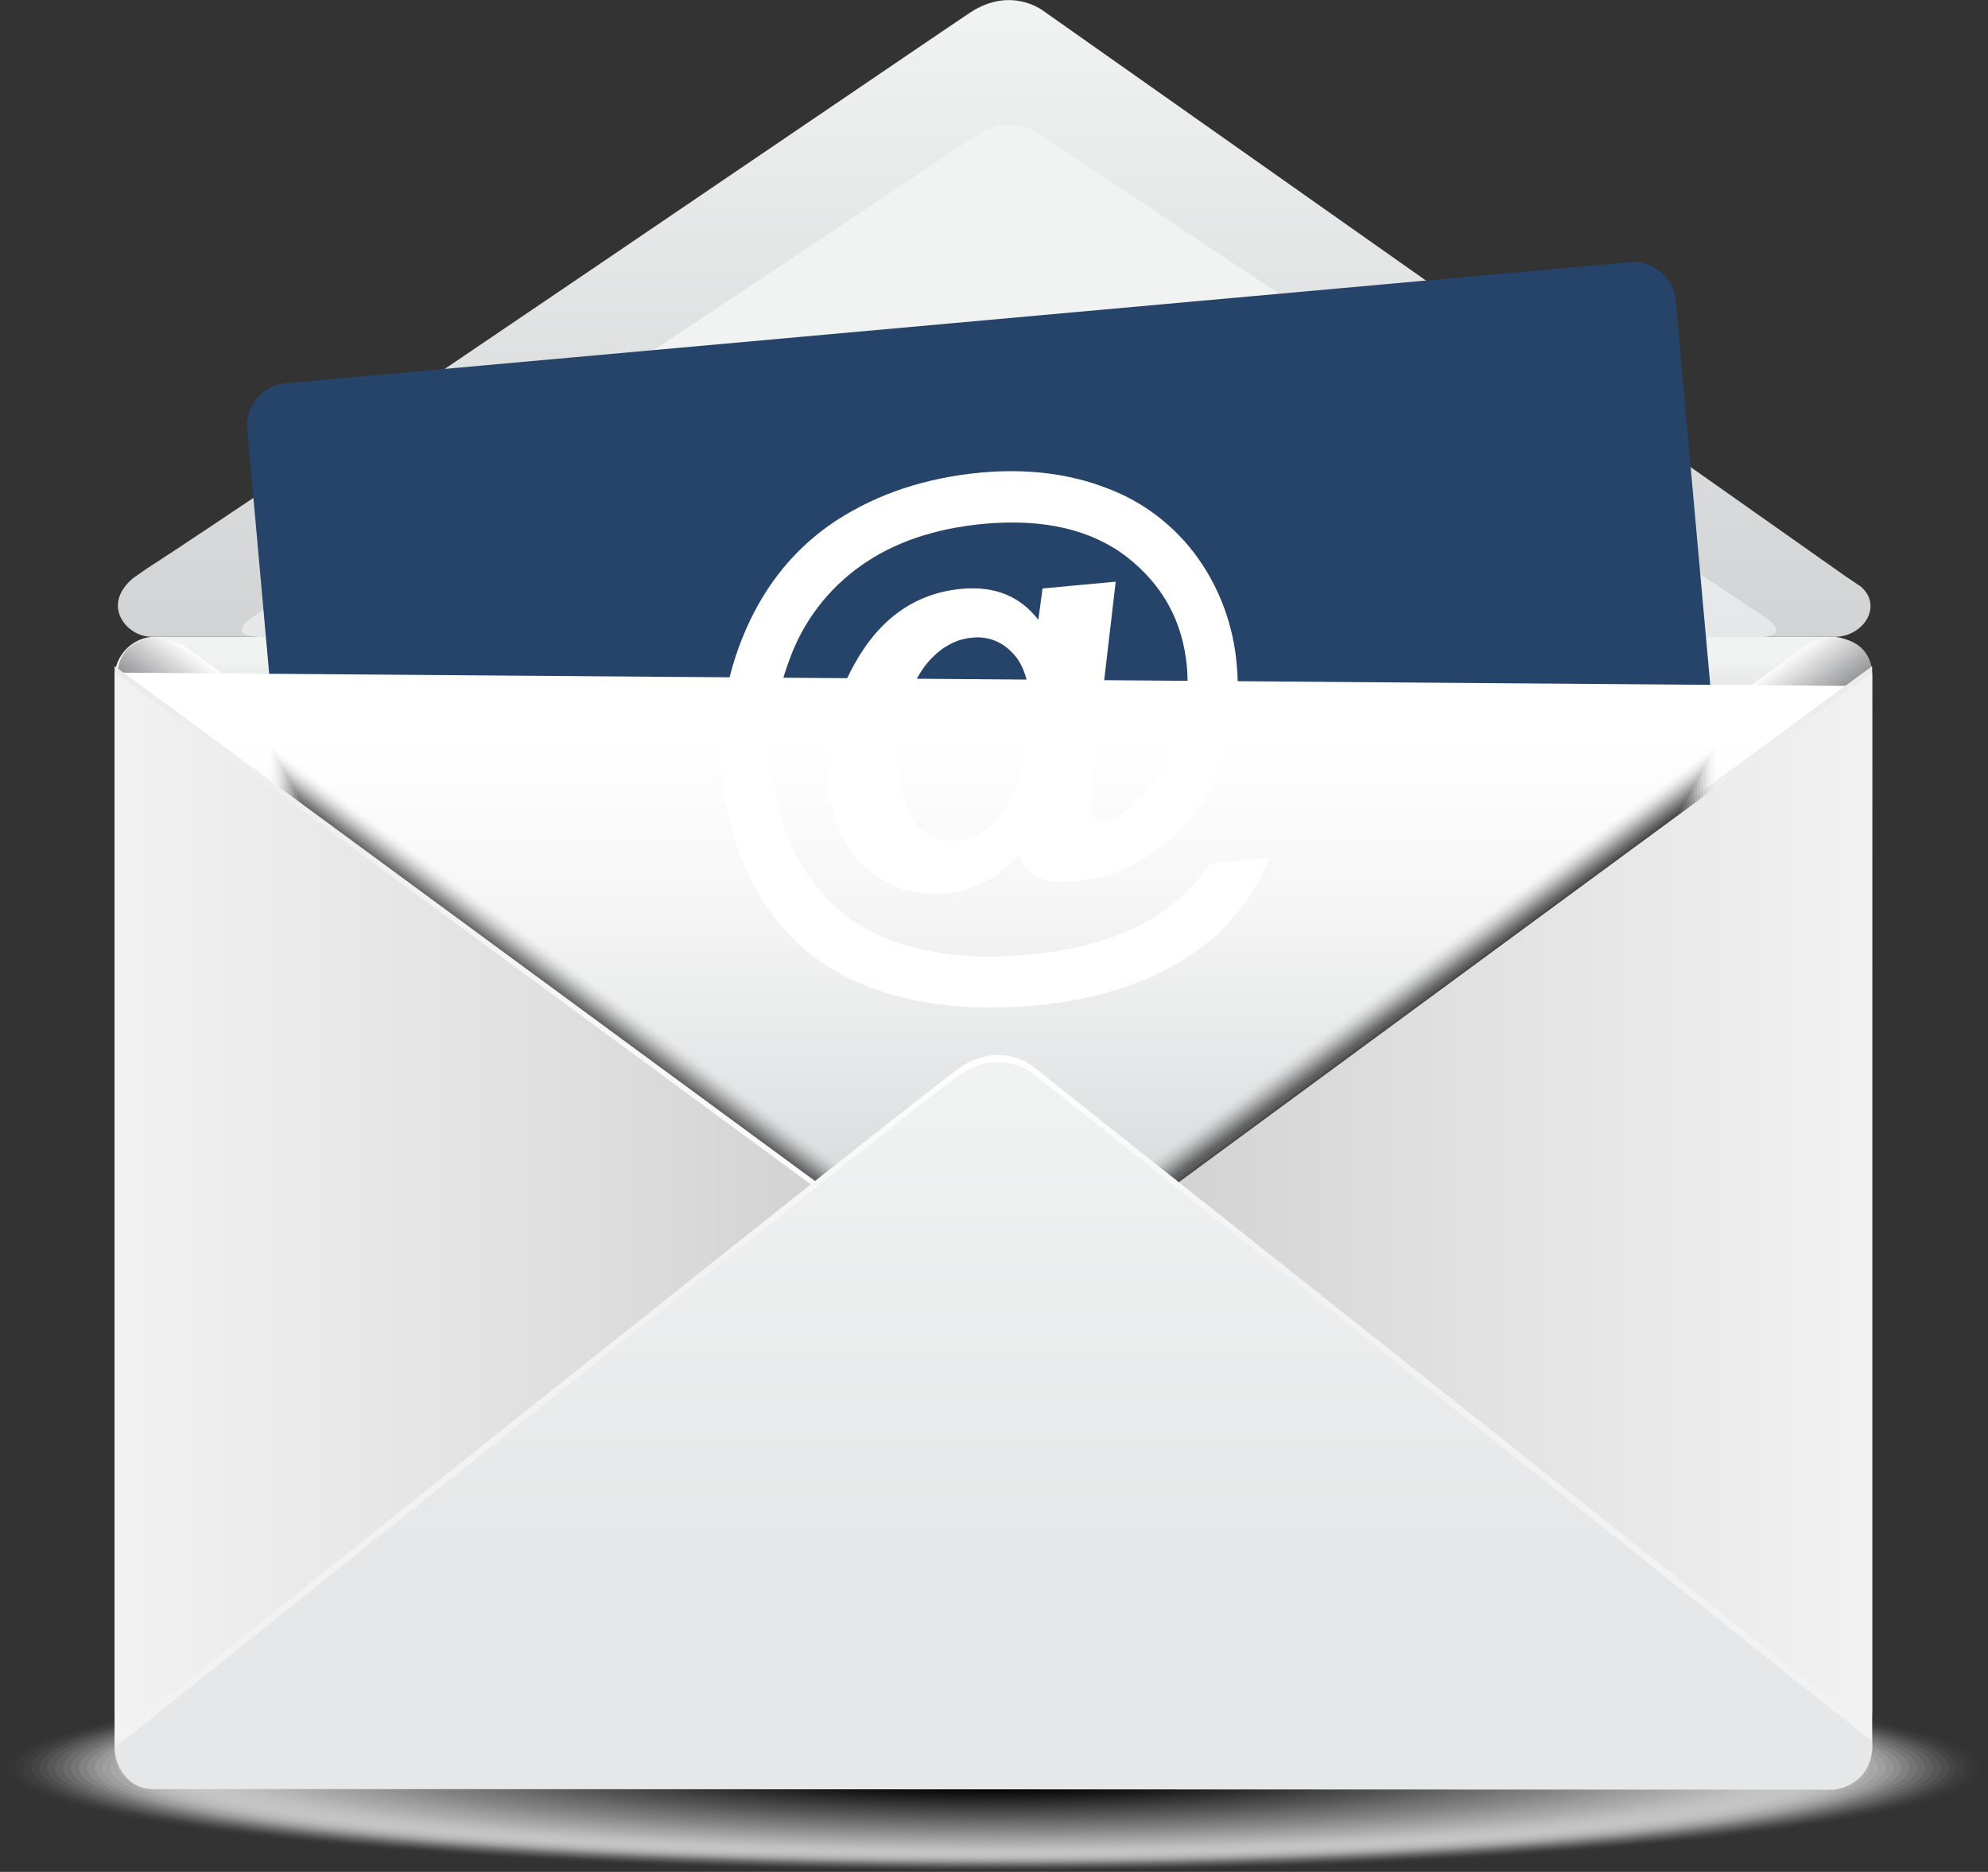 <?xml version="1.0" encoding="UTF-8"?>
<!-- Generator: Adobe Illustrator 26.0.0, SVG Export Plug-In . SVG Version: 6.00 Build 0)  -->
<svg xmlns="http://www.w3.org/2000/svg" xmlns:xlink="http://www.w3.org/1999/xlink" version="1.1" id="Capa_1" x="0px" y="0px" viewBox="0 0 614.2 578.3" style="enable-background:new 0 0 614.2 578.3;" xml:space="preserve">
<rect x="0" y="0" width="614.2" height="578.3" fill="#333333" stroke="none"/>
<style type="text/css">
	.st0{fill:url(#SVGID_1_);}
	.st1{fill:url(#SVGID_00000006682853371500008570000003929589780002686084_);}
	.st2{fill:url(#SVGID_00000023991299170851244970000003339357564053348738_);}
	.st3{fill:url(#SVGID_00000121271812879567119990000017343616741547600799_);}
	.st4{fill:url(#SVGID_00000169533554715413536550000016927526133610728077_);}
	.st5{fill:#264369;}
	.st6{fill:url(#SVGID_00000083055677598600615410000017706780954410162828_);}
	.st7{fill:url(#SVGID_00000066488134887272630030000004461016056565596588_);}
	.st8{fill-opacity:0;}
	.st9{opacity:1.000000e-02;enable-background:new    ;}
	.st10{opacity:2.000000e-02;enable-background:new    ;}
	.st11{opacity:3.000000e-02;enable-background:new    ;}
	.st12{opacity:4.000000e-02;enable-background:new    ;}
	.st13{opacity:5.000000e-02;enable-background:new    ;}
	.st14{opacity:6.000000e-02;enable-background:new    ;}
	.st15{opacity:7.000000e-02;enable-background:new    ;}
	.st16{opacity:8.000000e-02;enable-background:new    ;}
	.st17{opacity:9.000000e-02;enable-background:new    ;}
	.st18{opacity:0.1;enable-background:new    ;}
	.st19{opacity:0.11;enable-background:new    ;}
	.st20{opacity:0.12;enable-background:new    ;}
	.st21{opacity:0.13;enable-background:new    ;}
	.st22{opacity:0.14;enable-background:new    ;}
	.st23{opacity:0.15;enable-background:new    ;}
	.st24{opacity:0.16;enable-background:new    ;}
	.st25{opacity:0.17;enable-background:new    ;}
	.st26{opacity:0.18;enable-background:new    ;}
	.st27{opacity:0.19;enable-background:new    ;}
	.st28{opacity:0.2;enable-background:new    ;}
	.st29{opacity:0.21;enable-background:new    ;}
	.st30{opacity:0.22;enable-background:new    ;}
	.st31{opacity:0.23;enable-background:new    ;}
	.st32{opacity:0.24;enable-background:new    ;}
	.st33{opacity:0.25;enable-background:new    ;}
	.st34{opacity:0.26;enable-background:new    ;}
	.st35{opacity:0.27;enable-background:new    ;}
	.st36{opacity:0.28;enable-background:new    ;}
	.st37{opacity:0.29;enable-background:new    ;}
	.st38{opacity:0.3;enable-background:new    ;}
	.st39{opacity:0.31;enable-background:new    ;}
	.st40{opacity:0.32;enable-background:new    ;}
	.st41{opacity:0.33;enable-background:new    ;}
	.st42{opacity:0.34;enable-background:new    ;}
	.st43{opacity:0.35;enable-background:new    ;}
	.st44{opacity:0.36;enable-background:new    ;}
	.st45{opacity:0.37;enable-background:new    ;}
	.st46{opacity:0.38;enable-background:new    ;}
	.st47{opacity:0.39;enable-background:new    ;}
	.st48{opacity:0.4;enable-background:new    ;}
	.st49{opacity:0.41;enable-background:new    ;}
	.st50{opacity:0.42;enable-background:new    ;}
	.st51{opacity:0.43;enable-background:new    ;}
	.st52{opacity:0.44;enable-background:new    ;}
	.st53{opacity:0.45;enable-background:new    ;}
	.st54{opacity:0.46;enable-background:new    ;}
	.st55{opacity:0.47;enable-background:new    ;}
	.st56{opacity:0.48;enable-background:new    ;}
	.st57{opacity:0.49;enable-background:new    ;}
	.st58{opacity:0.5;enable-background:new    ;}
	.st59{opacity:0.51;enable-background:new    ;}
	.st60{opacity:0.52;enable-background:new    ;}
	.st61{opacity:0.53;enable-background:new    ;}
	.st62{opacity:0.54;enable-background:new    ;}
	.st63{opacity:0.55;enable-background:new    ;}
	.st64{opacity:0.56;enable-background:new    ;}
	.st65{opacity:0.57;enable-background:new    ;}
	.st66{opacity:0.58;enable-background:new    ;}
	.st67{opacity:0.59;enable-background:new    ;}
	.st68{opacity:0.6;enable-background:new    ;}
	.st69{opacity:0.61;enable-background:new    ;}
	.st70{opacity:0.62;enable-background:new    ;}
	.st71{opacity:0.63;enable-background:new    ;}
	.st72{opacity:0.64;enable-background:new    ;}
	.st73{opacity:0.65;enable-background:new    ;}
	.st74{opacity:0.66;enable-background:new    ;}
	.st75{opacity:0.67;enable-background:new    ;}
	.st76{opacity:0.68;enable-background:new    ;}
	.st77{opacity:0.69;enable-background:new    ;}
	.st78{opacity:0.7;enable-background:new    ;}
	.st79{opacity:0.71;enable-background:new    ;}
	.st80{opacity:0.72;enable-background:new    ;}
	.st81{opacity:0.73;enable-background:new    ;}
	.st82{opacity:0.74;enable-background:new    ;}
	.st83{opacity:0.75;enable-background:new    ;}
	.st84{opacity:0.76;enable-background:new    ;}
	.st85{opacity:0.77;enable-background:new    ;}
	.st86{opacity:0.78;enable-background:new    ;}
	.st87{opacity:0.79;enable-background:new    ;}
	.st88{opacity:0.8;enable-background:new    ;}
	.st89{opacity:0.81;enable-background:new    ;}
	.st90{opacity:0.82;enable-background:new    ;}
	.st91{opacity:0.83;enable-background:new    ;}
	.st92{opacity:0.84;enable-background:new    ;}
	.st93{opacity:0.85;enable-background:new    ;}
	.st94{opacity:0.86;enable-background:new    ;}
	.st95{opacity:0.87;enable-background:new    ;}
	.st96{opacity:0.88;enable-background:new    ;}
	.st97{opacity:0.89;enable-background:new    ;}
	.st98{opacity:0.9;enable-background:new    ;}
	.st99{opacity:0.91;enable-background:new    ;}
	.st100{opacity:0.92;enable-background:new    ;}
	.st101{opacity:0.93;enable-background:new    ;}
	.st102{opacity:0.94;enable-background:new    ;}
	.st103{opacity:0.95;enable-background:new    ;}
	.st104{opacity:0.96;enable-background:new    ;}
	.st105{opacity:0.97;enable-background:new    ;}
	.st106{opacity:0.98;enable-background:new    ;}
	.st107{opacity:0.99;enable-background:new    ;}
	.st108{fill:url(#SVGID_00000100354393430592515760000004702606973321107360_);}
	.st109{fill:url(#SVGID_00000090252859867157646850000000023595241845889925_);}
	.st110{fill:url(#SVGID_00000169534109295187833300000005628604289974354336_);}
	.st111{fill:#FFFFFF;fill-opacity:0;}
	.st112{opacity:1.000000e-02;fill:#FCFCFC;enable-background:new    ;}
	.st113{opacity:2.000000e-02;fill:#FAFAFA;enable-background:new    ;}
	.st114{opacity:3.000000e-02;fill:#F7F7F7;enable-background:new    ;}
	.st115{opacity:4.000000e-02;fill:#F5F5F5;enable-background:new    ;}
	.st116{opacity:5.000000e-02;fill:#F2F2F2;enable-background:new    ;}
	.st117{opacity:6.000000e-02;fill:#F0F0F0;enable-background:new    ;}
	.st118{opacity:7.000000e-02;fill:#EDEDED;enable-background:new    ;}
	.st119{opacity:8.000000e-02;fill:#EBEBEB;enable-background:new    ;}
	.st120{opacity:9.000000e-02;fill:#E8E8E8;enable-background:new    ;}
	.st121{opacity:0.1;fill:#E6E6E6;enable-background:new    ;}
	.st122{opacity:0.11;fill:#E3E3E3;enable-background:new    ;}
	.st123{opacity:0.12;fill:#E1E1E1;enable-background:new    ;}
	.st124{opacity:0.13;fill:#DEDEDE;enable-background:new    ;}
	.st125{opacity:0.14;fill:#DCDCDC;enable-background:new    ;}
	.st126{opacity:0.15;fill:#D9D9D9;enable-background:new    ;}
	.st127{opacity:0.16;fill:#D7D7D7;enable-background:new    ;}
	.st128{opacity:0.17;fill:#D4D4D4;enable-background:new    ;}
	.st129{opacity:0.18;fill:#D2D2D2;enable-background:new    ;}
	.st130{opacity:0.19;fill:#CFCFCF;enable-background:new    ;}
	.st131{opacity:0.2;fill:#CDCDCD;enable-background:new    ;}
	.st132{opacity:0.21;fill:#CACACA;enable-background:new    ;}
	.st133{opacity:0.22;fill:#C7C7C7;enable-background:new    ;}
	.st134{opacity:0.23;fill:#C5C5C5;enable-background:new    ;}
	.st135{opacity:0.24;fill:#C2C2C2;enable-background:new    ;}
	.st136{opacity:0.25;fill:#C0C0C0;enable-background:new    ;}
	.st137{opacity:0.26;fill:#BDBDBD;enable-background:new    ;}
	.st138{opacity:0.27;fill:#BBBBBB;enable-background:new    ;}
	.st139{opacity:0.28;fill:#B8B8B8;enable-background:new    ;}
	.st140{opacity:0.29;fill:#B6B6B6;enable-background:new    ;}
	.st141{opacity:0.3;fill:#B3B3B3;enable-background:new    ;}
	.st142{opacity:0.31;fill:#B1B1B1;enable-background:new    ;}
	.st143{opacity:0.32;fill:#AEAEAE;enable-background:new    ;}
	.st144{opacity:0.33;fill:#ACACAC;enable-background:new    ;}
	.st145{opacity:0.34;fill:#A9A9A9;enable-background:new    ;}
	.st146{opacity:0.35;fill:#A7A7A7;enable-background:new    ;}
	.st147{opacity:0.36;fill:#A4A4A4;enable-background:new    ;}
	.st148{opacity:0.37;fill:#A2A2A2;enable-background:new    ;}
	.st149{opacity:0.38;fill:#9F9F9F;enable-background:new    ;}
	.st150{opacity:0.39;fill:#9D9D9D;enable-background:new    ;}
	.st151{opacity:0.4;fill:#9A9A9A;enable-background:new    ;}
	.st152{opacity:0.41;fill:#979797;enable-background:new    ;}
	.st153{opacity:0.42;fill:#959595;enable-background:new    ;}
	.st154{opacity:0.43;fill:#929292;enable-background:new    ;}
	.st155{opacity:0.44;fill:#909090;enable-background:new    ;}
	.st156{opacity:0.45;fill:#8D8D8D;enable-background:new    ;}
	.st157{opacity:0.46;fill:#8B8B8B;enable-background:new    ;}
	.st158{opacity:0.47;fill:#888888;enable-background:new    ;}
	.st159{opacity:0.48;fill:#868686;enable-background:new    ;}
	.st160{opacity:0.49;fill:#838383;enable-background:new    ;}
	.st161{opacity:0.5;fill:#818181;enable-background:new    ;}
	.st162{opacity:0.5;fill:#7E7E7E;enable-background:new    ;}
	.st163{opacity:0.51;fill:#7C7C7C;enable-background:new    ;}
	.st164{opacity:0.52;fill:#797979;enable-background:new    ;}
	.st165{opacity:0.53;fill:#777777;enable-background:new    ;}
	.st166{opacity:0.54;fill:#747474;enable-background:new    ;}
	.st167{opacity:0.55;fill:#727272;enable-background:new    ;}
	.st168{opacity:0.56;fill:#6F6F6F;enable-background:new    ;}
	.st169{opacity:0.57;fill:#6D6D6D;enable-background:new    ;}
	.st170{opacity:0.58;fill:#6A6A6A;enable-background:new    ;}
	.st171{opacity:0.59;fill:#686868;enable-background:new    ;}
	.st172{opacity:0.6;fill:#656565;enable-background:new    ;}
	.st173{opacity:0.61;fill:#626262;enable-background:new    ;}
	.st174{opacity:0.62;fill:#606060;enable-background:new    ;}
	.st175{opacity:0.63;fill:#5D5D5D;enable-background:new    ;}
	.st176{opacity:0.64;fill:#5B5B5B;enable-background:new    ;}
	.st177{opacity:0.65;fill:#585858;enable-background:new    ;}
	.st178{opacity:0.66;fill:#565656;enable-background:new    ;}
	.st179{opacity:0.67;fill:#535353;enable-background:new    ;}
	.st180{opacity:0.68;fill:#515151;enable-background:new    ;}
	.st181{opacity:0.69;fill:#4E4E4E;enable-background:new    ;}
	.st182{opacity:0.7;fill:#4C4C4C;enable-background:new    ;}
	.st183{opacity:0.71;fill:#494949;enable-background:new    ;}
	.st184{opacity:0.72;fill:#474747;enable-background:new    ;}
	.st185{opacity:0.73;fill:#444444;enable-background:new    ;}
	.st186{opacity:0.74;fill:#424242;enable-background:new    ;}
	.st187{opacity:0.75;fill:#3F3F3F;enable-background:new    ;}
	.st188{opacity:0.76;fill:#3D3D3D;enable-background:new    ;}
	.st189{opacity:0.77;fill:#3A3A3A;enable-background:new    ;}
	.st190{opacity:0.78;fill:#383838;enable-background:new    ;}
	.st191{opacity:0.79;fill:#353535;enable-background:new    ;}
	.st192{opacity:0.8;fill:#323232;enable-background:new    ;}
	.st193{opacity:0.81;fill:#303030;enable-background:new    ;}
	.st194{opacity:0.82;fill:#2D2D2D;enable-background:new    ;}
	.st195{opacity:0.83;fill:#2B2B2B;enable-background:new    ;}
	.st196{opacity:0.84;fill:#282828;enable-background:new    ;}
	.st197{opacity:0.85;fill:#262626;enable-background:new    ;}
	.st198{opacity:0.86;fill:#232323;enable-background:new    ;}
	.st199{opacity:0.87;fill:#212121;enable-background:new    ;}
	.st200{opacity:0.88;fill:#1E1E1E;enable-background:new    ;}
	.st201{opacity:0.89;fill:#1C1C1C;enable-background:new    ;}
	.st202{opacity:0.9;fill:#191919;enable-background:new    ;}
	.st203{opacity:0.91;fill:#171717;enable-background:new    ;}
	.st204{opacity:0.92;fill:#141414;enable-background:new    ;}
	.st205{opacity:0.93;fill:#121212;enable-background:new    ;}
	.st206{opacity:0.94;fill:#0F0F0F;enable-background:new    ;}
	.st207{opacity:0.95;fill:#0D0D0D;enable-background:new    ;}
	.st208{opacity:0.96;fill:#0A0A0A;enable-background:new    ;}
	.st209{opacity:0.97;fill:#080808;enable-background:new    ;}
	.st210{opacity:0.98;fill:#050505;enable-background:new    ;}
	.st211{opacity:0.99;fill:#030303;enable-background:new    ;}
	.st212{fill:url(#SVGID_00000048487285859574213920000014478290409943450518_);}
	.st213{fill:url(#SVGID_00000094604764108050239780000005149522525331298485_);}
	.st214{fill:#FFFFFF;}
</style>
<g>
	<g id="Capa_2_00000035517804247543629440000003491341576552624783_">
		<g id="Layer_1">
			
				<linearGradient id="SVGID_1_" gradientUnits="userSpaceOnUse" x1="306.93" y1="27.17" x2="306.93" y2="383.29" gradientTransform="matrix(1 0 0 -1 0 580)">
				<stop offset="0.68" style="stop-color:#969696"></stop>
				<stop offset="0.74" style="stop-color:#9E9E9E"></stop>
				<stop offset="0.82" style="stop-color:#B5B6B6"></stop>
				<stop offset="0.93" style="stop-color:#DBDBDB"></stop>
				<stop offset="0.98" style="stop-color:#F1F2F2"></stop>
			</linearGradient>
			<path class="st0" d="M35.4,540c-0.1,7,5.5,12.8,12.5,12.8c0,0,0,0,0,0h517.9c7-0.1,12.7-5.8,12.6-12.8c0,0,0,0,0,0V209.5     c0.1-7-5.6-12.7-12.6-12.8c0,0,0,0,0,0H48c-7,0-12.7,5.8-12.6,12.8c0,0,0,0,0,0L35.4,540z"></path>
			<g>
				
					<linearGradient id="SVGID_00000153690720035083413170000003737755505744670396_" gradientUnits="userSpaceOnUse" x1="-212.254" y1="577.791" x2="-182.704" y2="577.791" gradientTransform="matrix(0.49 -0.69 -0.83 -0.6 726.57 492.65)">
					<stop offset="0" style="stop-color:#7E7E81"></stop>
					<stop offset="0" style="stop-color:#89898C"></stop>
					<stop offset="0" style="stop-color:#6D6E71"></stop>
					<stop offset="1" style="stop-color:#FFFFFF"></stop>
				</linearGradient>
				<path style="fill:url(#SVGID_00000153690720035083413170000003737755505744670396_);" d="M257.3,343.5c6.8,4.9,9,13.3,5,18.9      l0,0c-4,5.6-12.8,6.2-19.5,1.4L43.4,220.6c-6.8-4.9-9-13.3-5-18.9l0,0c4-5.6,12.8-6.2,19.5-1.4L257.3,343.5z"></path>
			</g>
			<g>
				
					<linearGradient id="SVGID_00000021808378280693344880000002052941798745856134_" gradientUnits="userSpaceOnUse" x1="-340.849" y1="726.271" x2="-311.309" y2="726.271" gradientTransform="matrix(-0.49 -0.69 0.83 -0.6 -298.23 492.65)">
					<stop offset="0" style="stop-color:#7E7E81"></stop>
					<stop offset="0" style="stop-color:#89898C"></stop>
					<stop offset="0" style="stop-color:#6D6E71"></stop>
					<stop offset="1" style="stop-color:#FFFFFF"></stop>
				</linearGradient>
				<path style="fill:url(#SVGID_00000021808378280693344880000002052941798745856134_);" d="M357.5,343.5c-6.8,4.9-9,13.3-5,18.9      l0,0c4,5.6,12.8,6.2,19.5,1.4l199.4-143.2c6.8-4.9,9-13.3,5-18.9l0,0c-4-5.6-12.8-6.2-19.5-1.4L357.5,343.5z"></path>
			</g>
			
				<linearGradient id="SVGID_00000036973549324823073710000005622986451357919656_" gradientUnits="userSpaceOnUse" x1="307.112" y1="383.342" x2="307.112" y2="579.999" gradientTransform="matrix(1 0 0 -1 0 580)">
				<stop offset="0" style="stop-color:#D1D3D4"></stop>
				<stop offset="0.99" style="stop-color:#F1F2F2"></stop>
			</linearGradient>
			<path style="fill:url(#SVGID_00000036973549324823073710000005622986451357919656_);" d="M299.7,3.9     c-8.5,5.6-217,147.7-254.4,171.8l-4.3,3c-10,8.6-1.5,18,5.5,18h519.2c9.6,0.8,16.4-9.3,9.2-15.5l-4.9-3.3L322.4,3.4     C322.4,3.4,312.5-4.5,299.7,3.9z"></path>
			
				<linearGradient id="SVGID_00000111900727351982918620000001101731287984508070_" gradientUnits="userSpaceOnUse" x1="311.7" y1="383.29" x2="311.7" y2="541.415" gradientTransform="matrix(1 0 0 -1 0 580)">
				<stop offset="0" style="stop-color:#E6E7E8"></stop>
				<stop offset="0.53" style="stop-color:#F1F2F2"></stop>
			</linearGradient>
			<path style="fill:url(#SVGID_00000111900727351982918620000001101731287984508070_);" d="M79.6,196.7c-5.8,0-6.6-2.6-1.8-5.9     L302.9,41c4.8-3.2,12.7-3.2,17.6,0l225.1,149.9c4.8,3.2,4,5.9-1.8,5.9H79.6z"></path>
			<path class="st5" d="M88.2,118.4l415.3-37.4c7.2-0.6,13.6,4.7,14.2,11.9l22.1,245.4c0.6,7.2-4.7,13.6-11.9,14.2l-415.3,37.4     c-7.2,0.6-13.6-4.7-14.2-11.9L76.4,132.7C75.7,125.4,81,119.1,88.2,118.4z"></path>
			
				<linearGradient id="SVGID_00000129188358255809759080000015771278561790922424_" gradientUnits="userSpaceOnUse" x1="303.315" y1="170.55" x2="303.315" y2="372.24" gradientTransform="matrix(1 0 0 -1 0 580)">
				<stop offset="0.12" style="stop-color:#D1D3D4"></stop>
				<stop offset="0.32" style="stop-color:#E1E2E3"></stop>
				<stop offset="0.67" style="stop-color:#F7F7F7"></stop>
				<stop offset="0.9" style="stop-color:#FFFFFF"></stop>
			</linearGradient>
			<polygon style="fill:url(#SVGID_00000129188358255809759080000015771278561790922424_);" points="36.3,207.8 570.3,211.9      554.1,409.5 40.8,408.7    "></polygon>
			
				<linearGradient id="SVGID_00000031200454247147160620000010470813958680653214_" gradientUnits="userSpaceOnUse" x1="330.13" y1="212.53" x2="578.42" y2="212.53" gradientTransform="matrix(1 0 0 -1 0 580)">
				<stop offset="0" style="stop-color:#FFFFFF"></stop>
				<stop offset="9.000000e-02" style="stop-color:#FDFDFD"></stop>
				<stop offset="1" style="stop-color:#EBEBEB"></stop>
			</linearGradient>
			<polygon style="fill:url(#SVGID_00000031200454247147160620000010470813958680653214_);" points="578.4,205.8 330.1,388.3      578.4,529.2    "></polygon>
			<polygon class="st8" points="82.5,228.7 338.3,416.7 82.5,561.8    "></polygon>
			<polygon class="st9" points="83.3,230.2 337,416.6 83.3,560.5    "></polygon>
			<polygon class="st10" points="84.2,231.7 335.8,416.6 84.2,559.3    "></polygon>
			<polygon class="st11" points="85,233.2 334.5,416.6 85,558.1    "></polygon>
			<polygon class="st12" points="85.9,234.7 333.3,416.5 85.9,556.8    "></polygon>
			<polygon class="st13" points="86.7,236.2 332,416.5 86.7,555.6    "></polygon>
			<polygon class="st14" points="87.6,237.7 330.7,416.5 87.6,554.4    "></polygon>
			<polygon class="st15" points="88.4,239.2 329.5,416.4 88.4,553.2    "></polygon>
			<polygon class="st16" points="89.2,240.7 328.2,416.4 89.2,551.9    "></polygon>
			<polygon class="st17" points="90.1,242.2 327,416.3 90.1,550.7    "></polygon>
			<polygon class="st18" points="90.9,243.7 325.7,416.3 90.9,549.5    "></polygon>
			<polygon class="st19" points="91.8,245.2 324.4,416.2 91.8,548.2    "></polygon>
			<polygon class="st20" points="92.6,246.7 323.2,416.2 92.6,547    "></polygon>
			<polygon class="st21" points="93.4,248.2 321.9,416.2 93.4,545.8    "></polygon>
			<polygon class="st22" points="94.3,249.8 320.6,416.1 94.3,544.5    "></polygon>
			<polygon class="st23" points="95.1,251.2 319.4,416.1 95.1,543.3    "></polygon>
			<polygon class="st24" points="96,252.8 318.1,416 96,542    "></polygon>
			<polygon class="st25" points="96.8,254.3 316.9,416 96.8,540.8    "></polygon>
			<polygon class="st26" points="97.6,255.8 315.6,416 97.6,539.6    "></polygon>
			<polygon class="st27" points="98.5,257.3 314.3,415.9 98.5,538.3    "></polygon>
			<polygon class="st28" points="99.3,258.8 313.1,415.9 99.3,537.1    "></polygon>
			<polygon class="st29" points="100.2,260.3 311.8,415.9 100.2,535.9    "></polygon>
			<polygon class="st30" points="101,261.8 310.5,415.8 101,534.7    "></polygon>
			<polygon class="st31" points="101.8,263.3 309.3,415.8 101.8,533.4    "></polygon>
			<polygon class="st32" points="102.7,264.8 308,415.7 102.7,532.2    "></polygon>
			<polygon class="st33" points="103.5,266.3 306.8,415.7 103.5,531    "></polygon>
			<polygon class="st34" points="104.4,267.8 305.5,415.6 104.4,529.7    "></polygon>
			<polygon class="st35" points="105.2,269.3 304.2,415.6 105.2,528.5    "></polygon>
			<polygon class="st36" points="106.1,270.8 303,415.6 106.1,527.2    "></polygon>
			<polygon class="st37" points="106.9,272.3 301.7,415.5 106.9,526    "></polygon>
			<polygon class="st38" points="107.7,273.8 300.4,415.5 107.7,524.8    "></polygon>
			<polygon class="st39" points="108.6,275.3 299.2,415.5 108.6,523.5    "></polygon>
			<polygon class="st40" points="109.4,276.9 297.9,415.4 109.4,522.3    "></polygon>
			<polygon class="st41" points="110.2,278.4 296.6,415.4 110.2,521.1    "></polygon>
			<polygon class="st42" points="111.1,279.9 295.4,415.3 111.1,519.8    "></polygon>
			<polygon class="st43" points="111.9,281.4 294.1,415.3 111.9,518.6    "></polygon>
			<polygon class="st44" points="112.8,282.9 292.9,415.2 112.8,517.4    "></polygon>
			<polygon class="st45" points="113.6,284.4 291.6,415.2 113.6,516.2    "></polygon>
			<polygon class="st46" points="114.5,285.9 290.3,415.2 114.5,514.9    "></polygon>
			<polygon class="st47" points="115.3,287.4 289.1,415.1 115.3,513.7    "></polygon>
			<polygon class="st48" points="116.1,288.9 287.8,415.1 116.1,512.5    "></polygon>
			<polygon class="st49" points="117,290.4 286.5,415 117,511.2    "></polygon>
			<polygon class="st50" points="117.8,291.9 285.3,415 117.8,510    "></polygon>
			<polygon class="st51" points="118.7,293.4 284,415 118.7,508.8    "></polygon>
			<polygon class="st52" points="119.5,294.9 282.8,414.9 119.5,507.5    "></polygon>
			<polygon class="st53" points="120.3,296.4 281.5,414.9 120.3,506.3    "></polygon>
			<polygon class="st54" points="121.2,297.9 280.2,414.8 121.2,505    "></polygon>
			<polygon class="st55" points="122,299.4 279,414.8 122,503.8    "></polygon>
			<polygon class="st56" points="122.9,300.9 277.7,414.8 122.9,502.6    "></polygon>
			<polygon class="st57" points="123.7,302.5 276.5,414.7 123.7,501.4    "></polygon>
			<polygon class="st58" points="124.6,304 275.2,414.7 124.6,500.1    "></polygon>
			<polygon class="st58" points="125.4,305.5 273.9,414.6 125.4,498.9    "></polygon>
			<polygon class="st59" points="126.2,307 272.7,414.6 126.2,497.6    "></polygon>
			<polygon class="st60" points="127.1,308.5 271.4,414.6 127.1,496.4    "></polygon>
			<polygon class="st61" points="127.9,310 270.1,414.5 127.9,495.2    "></polygon>
			<polygon class="st62" points="128.8,311.5 268.9,414.5 128.8,494    "></polygon>
			<polygon class="st63" points="129.6,313 267.6,414.4 129.6,492.7    "></polygon>
			<polygon class="st64" points="130.4,314.5 266.4,414.4 130.4,491.5    "></polygon>
			<polygon class="st65" points="131.3,316 265.1,414.4 131.3,490.2    "></polygon>
			<polygon class="st66" points="132.1,317.5 263.8,414.3 132.1,489    "></polygon>
			<polygon class="st67" points="133,319 262.6,414.3 133,487.8    "></polygon>
			<polygon class="st68" points="133.8,320.5 261.3,414.2 133.8,486.6    "></polygon>
			<polygon class="st69" points="134.6,322 260,414.2 134.6,485.3    "></polygon>
			<polygon class="st70" points="135.5,323.5 258.8,414.2 135.5,484.1    "></polygon>
			<polygon class="st71" points="136.3,325 257.5,414.1 136.3,482.9    "></polygon>
			<polygon class="st72" points="137.2,326.5 256.2,414.1 137.2,481.6    "></polygon>
			<polygon class="st73" points="138,328 255,414 138,480.4    "></polygon>
			<polygon class="st74" points="138.8,329.5 253.7,414 138.8,479.2    "></polygon>
			<polygon class="st75" points="139.7,331.1 252.5,414 139.7,477.9    "></polygon>
			<polygon class="st76" points="140.5,332.6 251.2,413.9 140.5,476.7    "></polygon>
			<polygon class="st77" points="141.4,334.1 249.9,413.9 141.4,475.5    "></polygon>
			<polygon class="st78" points="142.2,335.6 248.7,413.8 142.2,474.2    "></polygon>
			<polygon class="st79" points="143.1,337.1 247.4,413.8 143.1,473    "></polygon>
			<polygon class="st80" points="143.9,338.6 246.1,413.8 143.9,471.8    "></polygon>
			<polygon class="st81" points="144.7,340.1 244.9,413.7 144.7,470.5    "></polygon>
			<polygon class="st82" points="145.6,341.6 243.6,413.7 145.6,469.3    "></polygon>
			<polygon class="st83" points="146.4,343.1 242.4,413.6 146.4,468.1    "></polygon>
			<polygon class="st84" points="147.2,344.6 241.1,413.6 147.2,466.8    "></polygon>
			<polygon class="st85" points="148.1,346.1 239.8,413.5 148.1,465.6    "></polygon>
			<polygon class="st86" points="148.9,347.6 238.6,413.5 148.9,464.4    "></polygon>
			<polygon class="st87" points="149.8,349.1 237.3,413.5 149.8,463.1    "></polygon>
			<polygon class="st88" points="150.6,350.6 236.1,413.4 150.6,461.9    "></polygon>
			<polygon class="st89" points="151.5,352.1 234.8,413.4 151.5,460.7    "></polygon>
			<polygon class="st90" points="152.3,353.6 233.5,413.4 152.3,459.4    "></polygon>
			<polygon class="st91" points="153.1,355.1 232.3,413.3 153.1,458.2    "></polygon>
			<polygon class="st92" points="154,356.7 231,413.3 154,457    "></polygon>
			<polygon class="st93" points="154.8,358.2 229.7,413.2 154.8,455.7    "></polygon>
			<polygon class="st94" points="155.7,359.7 228.5,413.2 155.7,454.5    "></polygon>
			<polygon class="st95" points="156.5,361.2 227.2,413.1 156.5,453.3    "></polygon>
			<polygon class="st96" points="157.3,362.7 225.9,413.1 157.3,452    "></polygon>
			<polygon class="st97" points="158.2,364.2 224.7,413.1 158.2,450.8    "></polygon>
			<polygon class="st98" points="159,365.7 223.4,413 159,449.6    "></polygon>
			<polygon class="st99" points="159.9,367.2 222.2,413 159.9,448.3    "></polygon>
			<polygon class="st100" points="160.7,368.7 220.9,413 160.7,447.1    "></polygon>
			<polygon class="st101" points="161.5,370.2 219.6,412.9 161.5,445.9    "></polygon>
			<polygon class="st102" points="162.4,371.7 218.4,412.9 162.4,444.6    "></polygon>
			<polygon class="st103" points="163.2,373.2 217.1,412.8 163.2,443.4    "></polygon>
			<polygon class="st104" points="164.1,374.7 215.9,412.8 164.1,442.2    "></polygon>
			<polygon class="st105" points="164.9,376.2 214.6,412.8 164.9,440.9    "></polygon>
			<polygon class="st106" points="165.8,377.7 213.3,412.7 165.8,439.7    "></polygon>
			<polygon class="st107" points="166.6,379.2 212.1,412.7 166.6,438.5    "></polygon>
			<polygon points="167.4,380.8 210.8,412.6 167.4,437.2    "></polygon>
			<polygon class="st8" points="531.1,228.7 275.2,416.7 531.1,561.8    "></polygon>
			<polygon class="st9" points="530.2,230.2 276.5,416.6 530.2,560.5    "></polygon>
			<polygon class="st10" points="529.4,231.7 277.8,416.6 529.4,559.3    "></polygon>
			<polygon class="st11" points="528.5,233.2 279,416.6 528.5,558.1    "></polygon>
			<polygon class="st12" points="527.7,234.7 280.3,416.5 527.7,556.8    "></polygon>
			<polygon class="st13" points="526.9,236.2 281.6,416.5 526.9,555.6    "></polygon>
			<polygon class="st14" points="526,237.7 282.8,416.5 526,554.4    "></polygon>
			<polygon class="st15" points="525.2,239.2 284.1,416.4 525.2,553.2    "></polygon>
			<polygon class="st16" points="524.3,240.7 285.4,416.4 524.3,551.9    "></polygon>
			<polygon class="st17" points="523.5,242.2 286.6,416.3 523.5,550.7    "></polygon>
			<polygon class="st18" points="522.7,243.7 287.9,416.3 522.7,549.5    "></polygon>
			<polygon class="st19" points="521.8,245.2 289.1,416.2 521.8,548.2    "></polygon>
			<polygon class="st20" points="521,246.7 290.4,416.2 521,547    "></polygon>
			<polygon class="st21" points="520.1,248.2 291.7,416.2 520.1,545.8    "></polygon>
			<polygon class="st22" points="519.3,249.8 292.9,416.1 519.3,544.5    "></polygon>
			<polygon class="st23" points="518.5,251.2 294.2,416.1 518.5,543.3    "></polygon>
			<polygon class="st24" points="517.6,252.8 295.5,416 517.6,542    "></polygon>
			<polygon class="st25" points="516.8,254.3 296.7,416 516.8,540.8    "></polygon>
			<polygon class="st26" points="515.9,255.8 298,416 515.9,539.6    "></polygon>
			<polygon class="st27" points="515.1,257.3 299.2,415.9 515.1,538.3    "></polygon>
			<polygon class="st28" points="514.2,258.8 300.5,415.9 514.2,537.1    "></polygon>
			<polygon class="st29" points="513.4,260.3 301.8,415.9 513.4,535.9    "></polygon>
			<polygon class="st30" points="512.6,261.8 303,415.8 512.6,534.7    "></polygon>
			<polygon class="st31" points="511.7,263.3 304.3,415.8 511.7,533.4    "></polygon>
			<polygon class="st32" points="510.9,264.8 305.5,415.7 510.9,532.2    "></polygon>
			<polygon class="st33" points="510,266.3 306.8,415.7 510,531    "></polygon>
			<polygon class="st34" points="509.2,267.8 308.1,415.6 509.2,529.7    "></polygon>
			<polygon class="st35" points="508.4,269.3 309.3,415.6 508.4,528.5    "></polygon>
			<polygon class="st36" points="507.5,270.8 310.6,415.6 507.5,527.2    "></polygon>
			<polygon class="st37" points="506.7,272.3 311.9,415.5 506.7,526    "></polygon>
			<polygon class="st38" points="505.8,273.8 313.1,415.5 505.8,524.8    "></polygon>
			<polygon class="st39" points="505,275.3 314.4,415.5 505,523.5    "></polygon>
			<polygon class="st40" points="504.1,276.9 315.6,415.4 504.1,522.3    "></polygon>
			<polygon class="st41" points="503.3,278.4 316.9,415.4 503.3,521.1    "></polygon>
			<polygon class="st42" points="502.5,279.9 318.2,415.3 502.5,519.8    "></polygon>
			<polygon class="st43" points="501.6,281.4 319.4,415.3 501.6,518.6    "></polygon>
			<polygon class="st44" points="500.8,282.9 320.7,415.2 500.8,517.4    "></polygon>
			<polygon class="st45" points="500,284.4 322,415.2 500,516.2    "></polygon>
			<polygon class="st46" points="499.1,285.9 323.2,415.2 499.1,514.9    "></polygon>
			<polygon class="st47" points="498.3,287.4 324.5,415.1 498.3,513.7    "></polygon>
			<polygon class="st48" points="497.4,288.9 325.8,415.1 497.4,512.5    "></polygon>
			<polygon class="st49" points="496.6,290.4 327,415 496.6,511.2    "></polygon>
			<polygon class="st50" points="495.8,291.9 328.3,415 495.8,510    "></polygon>
			<polygon class="st51" points="494.9,293.4 329.5,415 494.9,508.8    "></polygon>
			<polygon class="st52" points="494.1,294.9 330.8,414.9 494.1,507.5    "></polygon>
			<polygon class="st53" points="493.2,296.4 332.1,414.9 493.2,506.3    "></polygon>
			<polygon class="st54" points="492.4,297.9 333.3,414.8 492.4,505    "></polygon>
			<polygon class="st55" points="491.5,299.4 334.6,414.8 491.5,503.8    "></polygon>
			<polygon class="st56" points="490.7,300.9 335.9,414.8 490.7,502.6    "></polygon>
			<polygon class="st57" points="489.9,302.5 337.1,414.7 489.9,501.4    "></polygon>
			<polygon class="st58" points="489,304 338.4,414.7 489,500.1    "></polygon>
			<polygon class="st58" points="488.2,305.5 339.6,414.6 488.2,498.9    "></polygon>
			<polygon class="st59" points="487.3,307 340.9,414.6 487.3,497.6    "></polygon>
			<polygon class="st60" points="486.5,308.5 342.2,414.6 486.5,496.4    "></polygon>
			<polygon class="st61" points="485.6,310 343.4,414.5 485.6,495.2    "></polygon>
			<polygon class="st62" points="484.8,311.5 344.7,414.5 484.8,494    "></polygon>
			<polygon class="st63" points="484,313 346,414.4 484,492.7    "></polygon>
			<polygon class="st64" points="483.1,314.5 347.2,414.4 483.1,491.5    "></polygon>
			<polygon class="st65" points="482.3,316 348.5,414.4 482.3,490.2    "></polygon>
			<polygon class="st66" points="481.5,317.5 349.7,414.3 481.5,489    "></polygon>
			<polygon class="st67" points="480.6,319 351,414.3 480.6,487.8    "></polygon>
			<polygon class="st68" points="479.8,320.5 352.3,414.2 479.8,486.6    "></polygon>
			<polygon class="st69" points="478.9,322 353.5,414.2 478.9,485.3    "></polygon>
			<polygon class="st70" points="478.1,323.5 354.8,414.2 478.1,484.1    "></polygon>
			<polygon class="st71" points="477.2,325 356,414.1 477.2,482.9    "></polygon>
			<polygon class="st72" points="476.4,326.5 357.3,414.1 476.4,481.6    "></polygon>
			<polygon class="st73" points="475.6,328 358.6,414 475.6,480.4    "></polygon>
			<polygon class="st74" points="474.7,329.5 359.8,414 474.7,479.2    "></polygon>
			<polygon class="st75" points="473.9,331.1 361.1,414 473.9,477.9    "></polygon>
			<polygon class="st76" points="473,332.6 362.4,413.9 473,476.7    "></polygon>
			<polygon class="st77" points="472.2,334.1 363.6,413.9 472.2,475.5    "></polygon>
			<polygon class="st78" points="471.4,335.6 364.9,413.8 471.4,474.2    "></polygon>
			<polygon class="st79" points="470.5,337.1 366.1,413.8 470.5,473    "></polygon>
			<polygon class="st80" points="469.7,338.6 367.4,413.8 469.7,471.8    "></polygon>
			<polygon class="st81" points="468.8,340.1 368.7,413.7 468.8,470.5    "></polygon>
			<polygon class="st82" points="468,341.6 369.9,413.7 468,469.3    "></polygon>
			<polygon class="st83" points="467.2,343.1 371.2,413.6 467.2,468.1    "></polygon>
			<polygon class="st84" points="466.3,344.6 372.5,413.6 466.3,466.8    "></polygon>
			<polygon class="st85" points="465.5,346.1 373.7,413.5 465.5,465.6    "></polygon>
			<polygon class="st86" points="464.6,347.6 375,413.5 464.6,464.4    "></polygon>
			<polygon class="st87" points="463.8,349.1 376.2,413.5 463.8,463.1    "></polygon>
			<polygon class="st88" points="463,350.6 377.5,413.4 463,461.9    "></polygon>
			<polygon class="st89" points="462.1,352.1 378.8,413.4 462.1,460.7    "></polygon>
			<polygon class="st90" points="461.3,353.6 380,413.4 461.3,459.4    "></polygon>
			<polygon class="st91" points="460.4,355.1 381.3,413.3 460.4,458.2    "></polygon>
			<polygon class="st92" points="459.6,356.7 382.6,413.3 459.6,457    "></polygon>
			<polygon class="st93" points="458.8,358.2 383.8,413.2 458.8,455.7    "></polygon>
			<polygon class="st94" points="457.9,359.7 385.1,413.2 457.9,454.5    "></polygon>
			<polygon class="st95" points="457.1,361.2 386.4,413.1 457.1,453.3    "></polygon>
			<polygon class="st96" points="456.2,362.7 387.6,413.1 456.2,452    "></polygon>
			<polygon class="st97" points="455.4,364.2 388.9,413.1 455.4,450.8    "></polygon>
			<polygon class="st98" points="454.5,365.7 390.1,413 454.5,449.6    "></polygon>
			<polygon class="st99" points="453.7,367.2 391.4,413 453.7,448.3    "></polygon>
			<polygon class="st100" points="452.9,368.7 392.7,413 452.9,447.1    "></polygon>
			<polygon class="st101" points="452,370.2 393.9,412.9 452,445.9    "></polygon>
			<polygon class="st102" points="451.2,371.7 395.2,412.9 451.2,444.6    "></polygon>
			<polygon class="st103" points="450.3,373.2 396.5,412.8 450.3,443.4    "></polygon>
			<polygon class="st104" points="449.5,374.7 397.7,412.8 449.5,442.2    "></polygon>
			<polygon class="st105" points="448.7,376.2 399,412.8 448.7,440.9    "></polygon>
			<polygon class="st106" points="447.8,377.7 400.2,412.7 447.8,439.7    "></polygon>
			<polygon class="st107" points="447,379.2 401.5,412.7 447,438.5    "></polygon>
			<polygon points="446.1,380.8 402.8,412.6 446.1,437.2    "></polygon>
			
				<linearGradient id="SVGID_00000142861128956955697020000001062126823995590060_" gradientUnits="userSpaceOnUse" x1="261.62" y1="212.53" x2="509.92" y2="212.53" gradientTransform="matrix(-1 0 0 -1 545.33 580)">
				<stop offset="0" style="stop-color:#FFFFFF"></stop>
				<stop offset="9.000000e-02" style="stop-color:#FDFDFD"></stop>
				<stop offset="1" style="stop-color:#EBEBEB"></stop>
			</linearGradient>
			<polygon style="fill:url(#SVGID_00000142861128956955697020000001062126823995590060_);" points="35.4,205.8 283.7,388.3      35.4,529.2    "></polygon>
			
				<linearGradient id="SVGID_00000040574686093703931960000006884698691763723143_" gradientUnits="userSpaceOnUse" x1="322.63" y1="205.66" x2="578.44" y2="205.66" gradientTransform="matrix(1 0 0 -1 0 580)">
				<stop offset="0" style="stop-color:#CCCCCC"></stop>
				<stop offset="0.48" style="stop-color:#E0E0E0"></stop>
				<stop offset="1" style="stop-color:#F2F2F2"></stop>
			</linearGradient>
			<polygon style="fill:url(#SVGID_00000040574686093703931960000006884698691763723143_);" points="578.4,207.8 322.6,395.8      578.4,540.9    "></polygon>
			
				<linearGradient id="SVGID_00000170243672696313118290000006470975763034854829_" gradientUnits="userSpaceOnUse" x1="254.66" y1="205.66" x2="510.46" y2="205.66" gradientTransform="matrix(-1 0 0 -1 545.86 580)">
				<stop offset="0" style="stop-color:#CCCCCC"></stop>
				<stop offset="0.48" style="stop-color:#E0E0E0"></stop>
				<stop offset="1" style="stop-color:#F2F2F2"></stop>
			</linearGradient>
			<polygon style="fill:url(#SVGID_00000170243672696313118290000006470975763034854829_);" points="35.4,207.8 291.2,395.8      35.4,540.9    "></polygon>
			<g>
				<path class="st111" d="M614.2,546.1c0,17.8-137.5,32.2-307.1,32.2S0,563.9,0,546.1S137.5,514,307.1,514S614.2,528.4,614.2,546.1      z"></path>
				<path class="st112" d="M611.8,546.1c0,17.6-136.4,31.9-304.7,31.9S2.4,563.8,2.4,546.1s136.4-31.9,304.7-31.9      S611.8,528.5,611.8,546.1z"></path>
				<path class="st113" d="M609.4,546.1c0,17.5-135.3,31.7-302.2,31.7S4.9,563.6,4.9,546.1s135.3-31.7,302.2-31.7      S609.4,528.7,609.4,546.1z"></path>
				<path class="st114" d="M606.9,546.1c0,17.3-134.2,31.4-299.8,31.4S7.3,563.5,7.3,546.1s134.2-31.4,299.8-31.4      S606.9,528.8,606.9,546.1z"></path>
				<path class="st115" d="M604.5,546.1c0,17.2-133.1,31.2-297.4,31.2S9.7,563.3,9.7,546.1S142.9,515,307.1,515      S604.5,528.9,604.5,546.1z"></path>
				<path class="st116" d="M602.1,546.1c0,17.1-132,30.9-295,30.9S12.2,563.2,12.2,546.1s132.1-30.9,295-30.9      S602.1,529.1,602.1,546.1z"></path>
				<path class="st117" d="M599.6,546.1c0,16.9-131,30.7-292.5,30.7S14.6,563.1,14.6,546.1s131-30.7,292.5-30.7      S599.6,529.2,599.6,546.1z"></path>
				<path class="st118" d="M597.2,546.1c0,16.8-129.9,30.4-290.1,30.4S17,562.9,17,546.1s129.9-30.4,290.1-30.4      S597.2,529.3,597.2,546.1z"></path>
				<path class="st119" d="M594.8,546.1c0,16.7-128.8,30.1-287.6,30.1S19.5,562.8,19.5,546.1S148.2,516,307.1,516      S594.8,529.5,594.8,546.1z"></path>
				<ellipse class="st120" cx="307.1" cy="546.1" rx="285.2" ry="29.9"></ellipse>
				<ellipse class="st121" cx="307.1" cy="546.1" rx="282.8" ry="29.6"></ellipse>
				<ellipse class="st122" cx="307.1" cy="546.1" rx="280.3" ry="29.4"></ellipse>
				<ellipse class="st123" cx="307.1" cy="546.1" rx="277.9" ry="29.1"></ellipse>
				<path class="st124" d="M582.6,546.1c0,15.9-123.3,28.9-275.5,28.9S31.6,562.1,31.6,546.1s123.4-28.9,275.5-28.9      S582.6,530.2,582.6,546.1z"></path>
				<path class="st125" d="M580.2,546.1c0,15.8-122.2,28.6-273.1,28.6s-273-12.8-273-28.6s122.2-28.6,273-28.6      S580.2,530.3,580.2,546.1z"></path>
				<path class="st126" d="M577.7,546.1c0,15.7-121.2,28.4-270.6,28.4S36.5,561.8,36.5,546.1s121.2-28.4,270.6-28.4      S577.7,530.5,577.7,546.1z"></path>
				<path class="st127" d="M575.3,546.1c0,15.5-120.1,28.1-268.2,28.1S38.9,561.7,38.9,546.1S159,518,307.1,518      S575.3,530.6,575.3,546.1z"></path>
				<path class="st128" d="M572.9,546.1c0,15.4-119,27.8-265.8,27.8S41.3,561.5,41.3,546.1s119-27.8,265.8-27.8      S572.9,530.8,572.9,546.1z"></path>
				<path class="st129" d="M570.4,546.1c0,15.2-117.9,27.6-263.3,27.6S43.8,561.4,43.8,546.1s117.9-27.6,263.3-27.6      S570.4,530.9,570.4,546.1z"></path>
				<path class="st130" d="M568,546.1c0,15.1-116.8,27.3-260.9,27.3S46.2,561.2,46.2,546.1s116.8-27.3,260.9-27.3S568,531,568,546.1      z"></path>
				<path class="st131" d="M565.6,546.1c0,15-115.7,27.1-258.5,27.1S48.7,561.1,48.7,546.1s115.7-27.1,258.5-27.1      S565.6,531.2,565.6,546.1z"></path>
				<path class="st132" d="M563.1,546.1c0,14.8-114.6,26.8-256,26.8s-256-12-256-26.8s114.6-26.8,256-26.8S563.1,531.3,563.1,546.1z      "></path>
				<path class="st133" d="M560.7,546.1c0,14.7-113.5,26.6-253.6,26.6S53.5,560.8,53.5,546.1s113.5-26.6,253.6-26.6      S560.7,531.5,560.7,546.1z"></path>
				<path class="st134" d="M558.3,546.1c0,14.5-112.5,26.3-251.2,26.3S56,560.7,56,546.1s112.4-26.3,251.2-26.3      S558.3,531.6,558.3,546.1z"></path>
				<path class="st135" d="M555.8,546.1c0,14.4-111.4,26.1-248.7,26.1S58.4,560.5,58.4,546.1s111.4-26.1,248.7-26.1      S555.8,531.8,555.8,546.1z"></path>
				<path class="st136" d="M553.4,546.1c0,14.2-110.3,25.8-246.3,25.8S60.8,560.4,60.8,546.1s110.3-25.8,246.3-25.8      S553.4,531.9,553.4,546.1z"></path>
				<ellipse class="st137" cx="307.1" cy="546.1" rx="243.9" ry="25.5"></ellipse>
				<ellipse class="st138" cx="307.1" cy="546.1" rx="241.4" ry="25.3"></ellipse>
				<ellipse class="st139" cx="307.1" cy="546.1" rx="239" ry="25"></ellipse>
				<ellipse class="st140" cx="307.1" cy="546.1" rx="236.6" ry="24.8"></ellipse>
				<ellipse class="st141" cx="307.1" cy="546.1" rx="234.1" ry="24.5"></ellipse>
				<ellipse class="st142" cx="307.1" cy="546.1" rx="231.7" ry="24.3"></ellipse>
				<ellipse class="st143" cx="307.1" cy="546.1" rx="229.3" ry="24"></ellipse>
				<ellipse class="st144" cx="307.1" cy="546.1" rx="226.8" ry="23.8"></ellipse>
				<ellipse class="st145" cx="307.1" cy="546.1" rx="224.4" ry="23.5"></ellipse>
				<ellipse class="st146" cx="307.1" cy="546.1" rx="222" ry="23.3"></ellipse>
				<ellipse class="st147" cx="307.1" cy="546.1" rx="219.5" ry="23"></ellipse>
				<ellipse class="st148" cx="307.1" cy="546.1" rx="217.1" ry="22.8"></ellipse>
				<path class="st149" d="M521.8,546.1c0,12.4-96.1,22.5-214.7,22.5S92.4,558.6,92.4,546.1s96.1-22.5,214.7-22.5      S521.8,533.7,521.8,546.1z"></path>
				<path class="st150" d="M519.3,546.1c0,12.3-95,22.2-212.2,22.2s-212.2-10-212.2-22.2s95-22.2,212.2-22.2      S519.3,533.9,519.3,546.1z"></path>
				<path class="st151" d="M516.9,546.1c0,12.1-93.9,22-209.8,22s-209.8-9.8-209.8-22s93.9-22,209.8-22S516.9,534,516.9,546.1z"></path>
				<path class="st152" d="M514.5,546.1c0,12-92.9,21.7-207.4,21.7s-207.4-9.7-207.4-21.7s92.8-21.7,207.4-21.7      S514.5,534.1,514.5,546.1z"></path>
				<path class="st153" d="M512,546.1c0,11.9-91.8,21.5-204.9,21.5s-204.9-9.6-204.9-21.5s91.8-21.5,204.9-21.5S512,534.3,512,546.1      z"></path>
				<ellipse class="st154" cx="307.1" cy="546.1" rx="202.5" ry="21.2"></ellipse>
				<ellipse class="st155" cx="307.1" cy="546.1" rx="200.1" ry="21"></ellipse>
				<ellipse class="st156" cx="307.1" cy="546.1" rx="197.6" ry="20.7"></ellipse>
				<ellipse class="st157" cx="307.1" cy="546.1" rx="195.2" ry="20.5"></ellipse>
				<ellipse class="st158" cx="307.1" cy="546.1" rx="192.8" ry="20.2"></ellipse>
				<ellipse class="st159" cx="307.1" cy="546.1" rx="190.4" ry="20"></ellipse>
				<ellipse class="st160" cx="307.1" cy="546.1" rx="187.9" ry="19.7"></ellipse>
				<ellipse class="st161" cx="307.1" cy="546.1" rx="185.5" ry="19.4"></ellipse>
				<ellipse class="st162" cx="307.1" cy="546.1" rx="183" ry="19.2"></ellipse>
				<ellipse class="st163" cx="307.1" cy="546.1" rx="180.6" ry="18.9"></ellipse>
				<ellipse class="st164" cx="307.1" cy="546.1" rx="178.2" ry="18.7"></ellipse>
				<ellipse class="st165" cx="307.1" cy="546.1" rx="175.8" ry="18.4"></ellipse>
				<ellipse class="st166" cx="307.1" cy="546.1" rx="173.3" ry="18.2"></ellipse>
				<ellipse class="st167" cx="307.1" cy="546.1" rx="170.9" ry="17.9"></ellipse>
				<ellipse class="st168" cx="307.1" cy="546.1" rx="168.5" ry="17.7"></ellipse>
				<ellipse class="st169" cx="307.1" cy="546.1" rx="166" ry="17.4"></ellipse>
				<path class="st170" d="M470.7,546.1c0,9.5-73.2,17.1-163.6,17.1s-163.6-7.7-163.6-17.1S216.8,529,307.1,529      S470.7,536.7,470.7,546.1z"></path>
				<path class="st171" d="M468.3,546.1c0,9.3-72.1,16.9-161.2,16.9S146,555.5,146,546.1s72.2-16.9,161.2-16.9      S468.3,536.8,468.3,546.1z"></path>
				<path class="st172" d="M465.8,546.1c0,9.2-71.1,16.6-158.7,16.6s-158.7-7.4-158.7-16.6s71.1-16.6,158.7-16.6      S465.8,537,465.8,546.1z"></path>
				<path class="st173" d="M463.4,546.1c0,9-70,16.4-156.3,16.4s-156.3-7.3-156.3-16.4s70-16.4,156.3-16.4S463.4,537.1,463.4,546.1z      "></path>
				<path class="st174" d="M461,546.1c0,8.9-68.9,16.1-153.9,16.1s-153.9-7.3-153.9-16.1S222.1,530,307.1,530S461,537.2,461,546.1z"></path>
				<ellipse class="st175" cx="307.1" cy="546.1" rx="151.4" ry="15.9"></ellipse>
				<ellipse class="st176" cx="307.1" cy="546.1" rx="149" ry="15.6"></ellipse>
				<ellipse class="st177" cx="307.1" cy="546.1" rx="146.6" ry="15.4"></ellipse>
				<ellipse class="st178" cx="307.1" cy="546.1" rx="144.1" ry="15.1"></ellipse>
				<ellipse class="st179" cx="307.1" cy="546.1" rx="141.7" ry="14.8"></ellipse>
				<ellipse class="st180" cx="307.1" cy="546.1" rx="139.3" ry="14.6"></ellipse>
				<ellipse class="st181" cx="307.1" cy="546.1" rx="136.8" ry="14.3"></ellipse>
				<ellipse class="st182" cx="307.1" cy="546.1" rx="134.4" ry="14.1"></ellipse>
				<ellipse class="st183" cx="307.1" cy="546.1" rx="132" ry="13.8"></ellipse>
				<ellipse class="st184" cx="307.1" cy="546.1" rx="129.5" ry="13.6"></ellipse>
				<ellipse class="st185" cx="307.1" cy="546.1" rx="127.1" ry="13.3"></ellipse>
				<ellipse class="st186" cx="307.1" cy="546.1" rx="124.7" ry="13.1"></ellipse>
				<path class="st187" d="M429.4,546.1c0,7.1-54.7,12.8-122.2,12.8s-122.2-5.7-122.2-12.8s54.7-12.8,122.2-12.8      S429.4,539.1,429.4,546.1z"></path>
				<path class="st188" d="M426.9,546.1c0,6.9-53.6,12.5-119.8,12.5s-119.8-5.6-119.8-12.5s53.6-12.5,119.8-12.5      S426.9,539.2,426.9,546.1z"></path>
				<path class="st189" d="M424.5,546.1c0,6.8-52.5,12.3-117.4,12.3s-117.4-5.5-117.4-12.3s52.6-12.3,117.4-12.3      S424.5,539.3,424.5,546.1z"></path>
				<path class="st190" d="M422,546.1c0,6.7-51.5,12-114.9,12s-114.9-5.4-114.9-12s51.5-12,114.9-12S422,539.5,422,546.1z"></path>
				<path class="st191" d="M419.6,546.1c0,6.5-50.4,11.8-112.5,11.8s-112.5-5.3-112.5-11.8s50.4-11.8,112.5-11.8      S419.6,539.6,419.6,546.1z"></path>
				<path class="st192" d="M417.2,546.1c0,6.4-49.3,11.5-110.1,11.5S197,552.5,197,546.1s49.3-11.5,110.1-11.5      S417.2,539.8,417.2,546.1z"></path>
				<path class="st193" d="M414.8,546.1c0,6.2-48.2,11.3-107.6,11.3s-107.6-5-107.6-11.3s48.2-11.3,107.6-11.3      S414.8,539.9,414.8,546.1z"></path>
				<path class="st194" d="M412.3,546.1c0,6.1-47.1,11-105.2,11s-105.2-4.9-105.2-11s47.1-11,105.2-11S412.3,540,412.3,546.1z"></path>
				<path class="st195" d="M409.9,546.1c0,6-46,10.8-102.8,10.8s-102.8-4.8-102.8-10.8s46-10.8,102.8-10.8S409.9,540.2,409.9,546.1z      "></path>
				<path class="st196" d="M407.5,546.1c0,5.8-44.9,10.5-100.3,10.5s-100.3-4.7-100.3-10.5s44.9-10.5,100.3-10.5      S407.5,540.3,407.5,546.1z"></path>
				<path class="st197" d="M405,546.1c0,5.7-43.8,10.3-97.9,10.3s-97.9-4.6-97.9-10.3s43.8-10.3,97.9-10.3S405,540.5,405,546.1z"></path>
				<path class="st198" d="M402.6,546.1c0,5.5-42.8,10-95.5,10s-95.5-4.5-95.5-10s42.8-10,95.5-10S402.6,540.6,402.6,546.1z"></path>
				<path class="st199" d="M400.1,546.1c0,5.4-41.6,9.8-93,9.8s-93-4.4-93-9.8s41.6-9.8,93-9.8S400.1,540.8,400.1,546.1z"></path>
				<path class="st200" d="M397.7,546.1c0,5.2-40.6,9.5-90.6,9.5s-90.6-4.2-90.6-9.5s40.6-9.5,90.6-9.5S397.7,540.9,397.7,546.1z"></path>
				<path class="st201" d="M395.3,546.1c0,5.1-39.5,9.2-88.2,9.2s-88.2-4.1-88.2-9.2s39.5-9.2,88.2-9.2S395.3,541,395.3,546.1z"></path>
				<path class="st202" d="M392.9,546.1c0,5-38.4,9-85.8,9s-85.8-4-85.8-9s38.4-9,85.8-9S392.9,541.2,392.9,546.1z"></path>
				<path class="st203" d="M390.4,546.1c0,4.8-37.3,8.7-83.3,8.7s-83.3-3.9-83.3-8.7s37.3-8.7,83.3-8.7S390.4,541.3,390.4,546.1z"></path>
				<path class="st204" d="M388,546.1c0,4.7-36.2,8.5-80.9,8.5s-80.9-3.8-80.9-8.5s36.2-8.5,80.9-8.5S388,541.5,388,546.1z"></path>
				<path class="st205" d="M385.6,546.1c0,4.5-35.1,8.2-78.5,8.2s-78.4-3.7-78.4-8.2s35.1-8.2,78.4-8.2S385.6,541.6,385.6,546.1z"></path>
				<path class="st206" d="M383.1,546.1c0,4.4-34,8-76,8s-76-3.6-76-8s34-8,76-8S383.1,541.7,383.1,546.1z"></path>
				<path class="st207" d="M380.7,546.1c0,4.3-32.9,7.7-73.6,7.7s-73.6-3.5-73.6-7.7s32.9-7.7,73.6-7.7S380.7,541.9,380.7,546.1z"></path>
				<path class="st208" d="M378.3,546.1c0,4.1-31.9,7.5-71.1,7.5s-71.1-3.3-71.1-7.5s31.9-7.5,71.1-7.5S378.3,542,378.3,546.1z"></path>
				<path class="st209" d="M375.8,546.1c0,4-30.8,7.2-68.7,7.2s-68.7-3.2-68.7-7.2s30.8-7.2,68.7-7.2S375.8,542.2,375.8,546.1z"></path>
				<path class="st210" d="M373.4,546.1c0,3.8-29.7,7-66.3,7s-66.3-3.1-66.3-7s29.7-6.9,66.3-6.9S373.4,542.3,373.4,546.1z"></path>
				<path class="st211" d="M371,546.1c0,3.7-28.6,6.7-63.9,6.7s-63.9-3-63.9-6.7s28.6-6.7,63.9-6.7S371,542.5,371,546.1z"></path>
				<path d="M368.5,546.1c0,3.5-27.5,6.4-61.4,6.4s-61.4-2.9-61.4-6.4s27.5-6.4,61.4-6.4S368.5,542.6,368.5,546.1z"></path>
			</g>
			
				<linearGradient id="SVGID_00000173133415793520654510000003893858178049963153_" gradientUnits="userSpaceOnUse" x1="306.935" y1="30.7" x2="306.935" y2="254.067" gradientTransform="matrix(1 0 0 -1 0 580)">
				<stop offset="0.71" style="stop-color:#F2F2F2"></stop>
				<stop offset="1" style="stop-color:#FFFFFF"></stop>
			</linearGradient>
			<path style="fill:url(#SVGID_00000173133415793520654510000003893858178049963153_);" d="M296.7,329.7     C288.5,335,36.4,536.5,36.4,536.5c0.1,6.3,4.8,12.6,11.6,12.6l517.7,0.2c0,0,12.3-1.1,11.8-14.8L318.8,329.2     C318.8,329.2,309.1,321.5,296.7,329.7z"></path>
			
				<linearGradient id="SVGID_00000077309087002221583460000005008938446745845178_" gradientUnits="userSpaceOnUse" x1="306.934" y1="27.17" x2="306.934" y2="251.897" gradientTransform="matrix(1 0 0 -1 0 580)">
				<stop offset="0.32" style="stop-color:#E6E7E8"></stop>
				<stop offset="1" style="stop-color:#F1F2F2"></stop>
			</linearGradient>
			<path style="fill:url(#SVGID_00000077309087002221583460000005008938446745845178_);" d="M296.6,331.9     c-8.2,5.4-261.2,208.1-261.2,208.1c0.1,6.3,4.8,12.7,11.6,12.7l519.6,0.2c0,0,12.4-1.1,11.8-14.9L318.8,331.4     C318.8,331.4,309.1,323.7,296.6,331.9z"></path>
			<path class="st214" d="M373.9,266.7l18.2-1.7c-4.7,12.1-13,22.5-23.8,29.7c-12.8,8.8-29,14.1-48.5,15.9     c-18.8,1.7-35.4,0.1-49.7-5.1c-14.3-5.1-25.4-13.6-33.2-25.4c-7.8-11.9-12.6-25.5-13.8-39.6c-1.5-15.7,1-31.5,7.3-45.9     c6.3-14.5,15.8-25.9,28.3-34c12.6-8.1,27.3-13,44.3-14.6c14.4-1.3,27.5,0.3,39.2,4.9c11.2,4.2,20.9,11.7,27.9,21.5     c6.9,9.7,11,21.1,12,33c1.4,14.3-2.1,28.6-9.8,40.7c-9.9,15.9-23.6,24.6-41.2,26.2c-4.7,0.4-8.4-0.1-10.9-1.5     c-2.6-1.5-4.6-4-5.5-6.8c-6.2,7.1-13.6,11.1-22.4,11.9c-9.5,0.9-17.7-1.7-24.5-7.6s-10.8-14.4-11.8-25.2     c-1.3-13.1,1.5-26.3,7.9-37.8c7.9-14.3,19-22.1,33.3-23.4c10.2-0.9,18,2.3,23.6,9.6l1.3-9.7l22.6-2.1l-7.3,62.6     c-0.4,2.5-0.5,5.1-0.5,7.6c0,1.2,0.5,2.3,1.3,3.1c0.7,0.6,1.6,0.9,2.5,0.9c2.7-0.2,6.1-2.2,10.2-6c5.6-5.2,9.9-11.6,12.5-18.7     c2.9-7.4,4-15.3,3.3-23.2c-1.3-14.1-7.5-25.3-18.5-33.9c-11-8.5-25.7-11.9-43.9-10.3c-15.5,1.4-28.3,5.8-38.5,13.1     c-10.1,7.2-17.7,17.2-21.9,28.9c-4.4,11.7-6,24.1-4.9,36.5c0.9,11.6,5.1,22.7,12.1,32.1c6.9,9.2,16.6,16,27.6,19.3     c11.4,3.5,24.2,4.6,38.4,3.3c13.7-1.2,25.2-4.2,34.7-8.9C360.7,281.7,368.4,275,373.9,266.7z M278,240c0.7,7.3,2.6,12.5,5.9,15.6     c3,3,7.2,4.6,11.4,4.1c3.2-0.3,6.3-1.4,8.9-3.2c2.3-1.6,4.4-3.6,5.9-6c2.7-3.8,4.8-9.1,6.4-16c1.5-6.2,2.1-12.6,1.6-19     c-0.6-6.5-2.5-11.3-5.9-14.4c-3.1-3.1-7.5-4.6-11.8-4.1c-4.9,0.4-9.3,2.8-13.1,6.9c-3.8,4.2-6.5,9.9-7.9,17.1     C278.1,227.2,277.6,233.6,278,240z"></path>
		</g>
	</g>
</g>
</svg>
